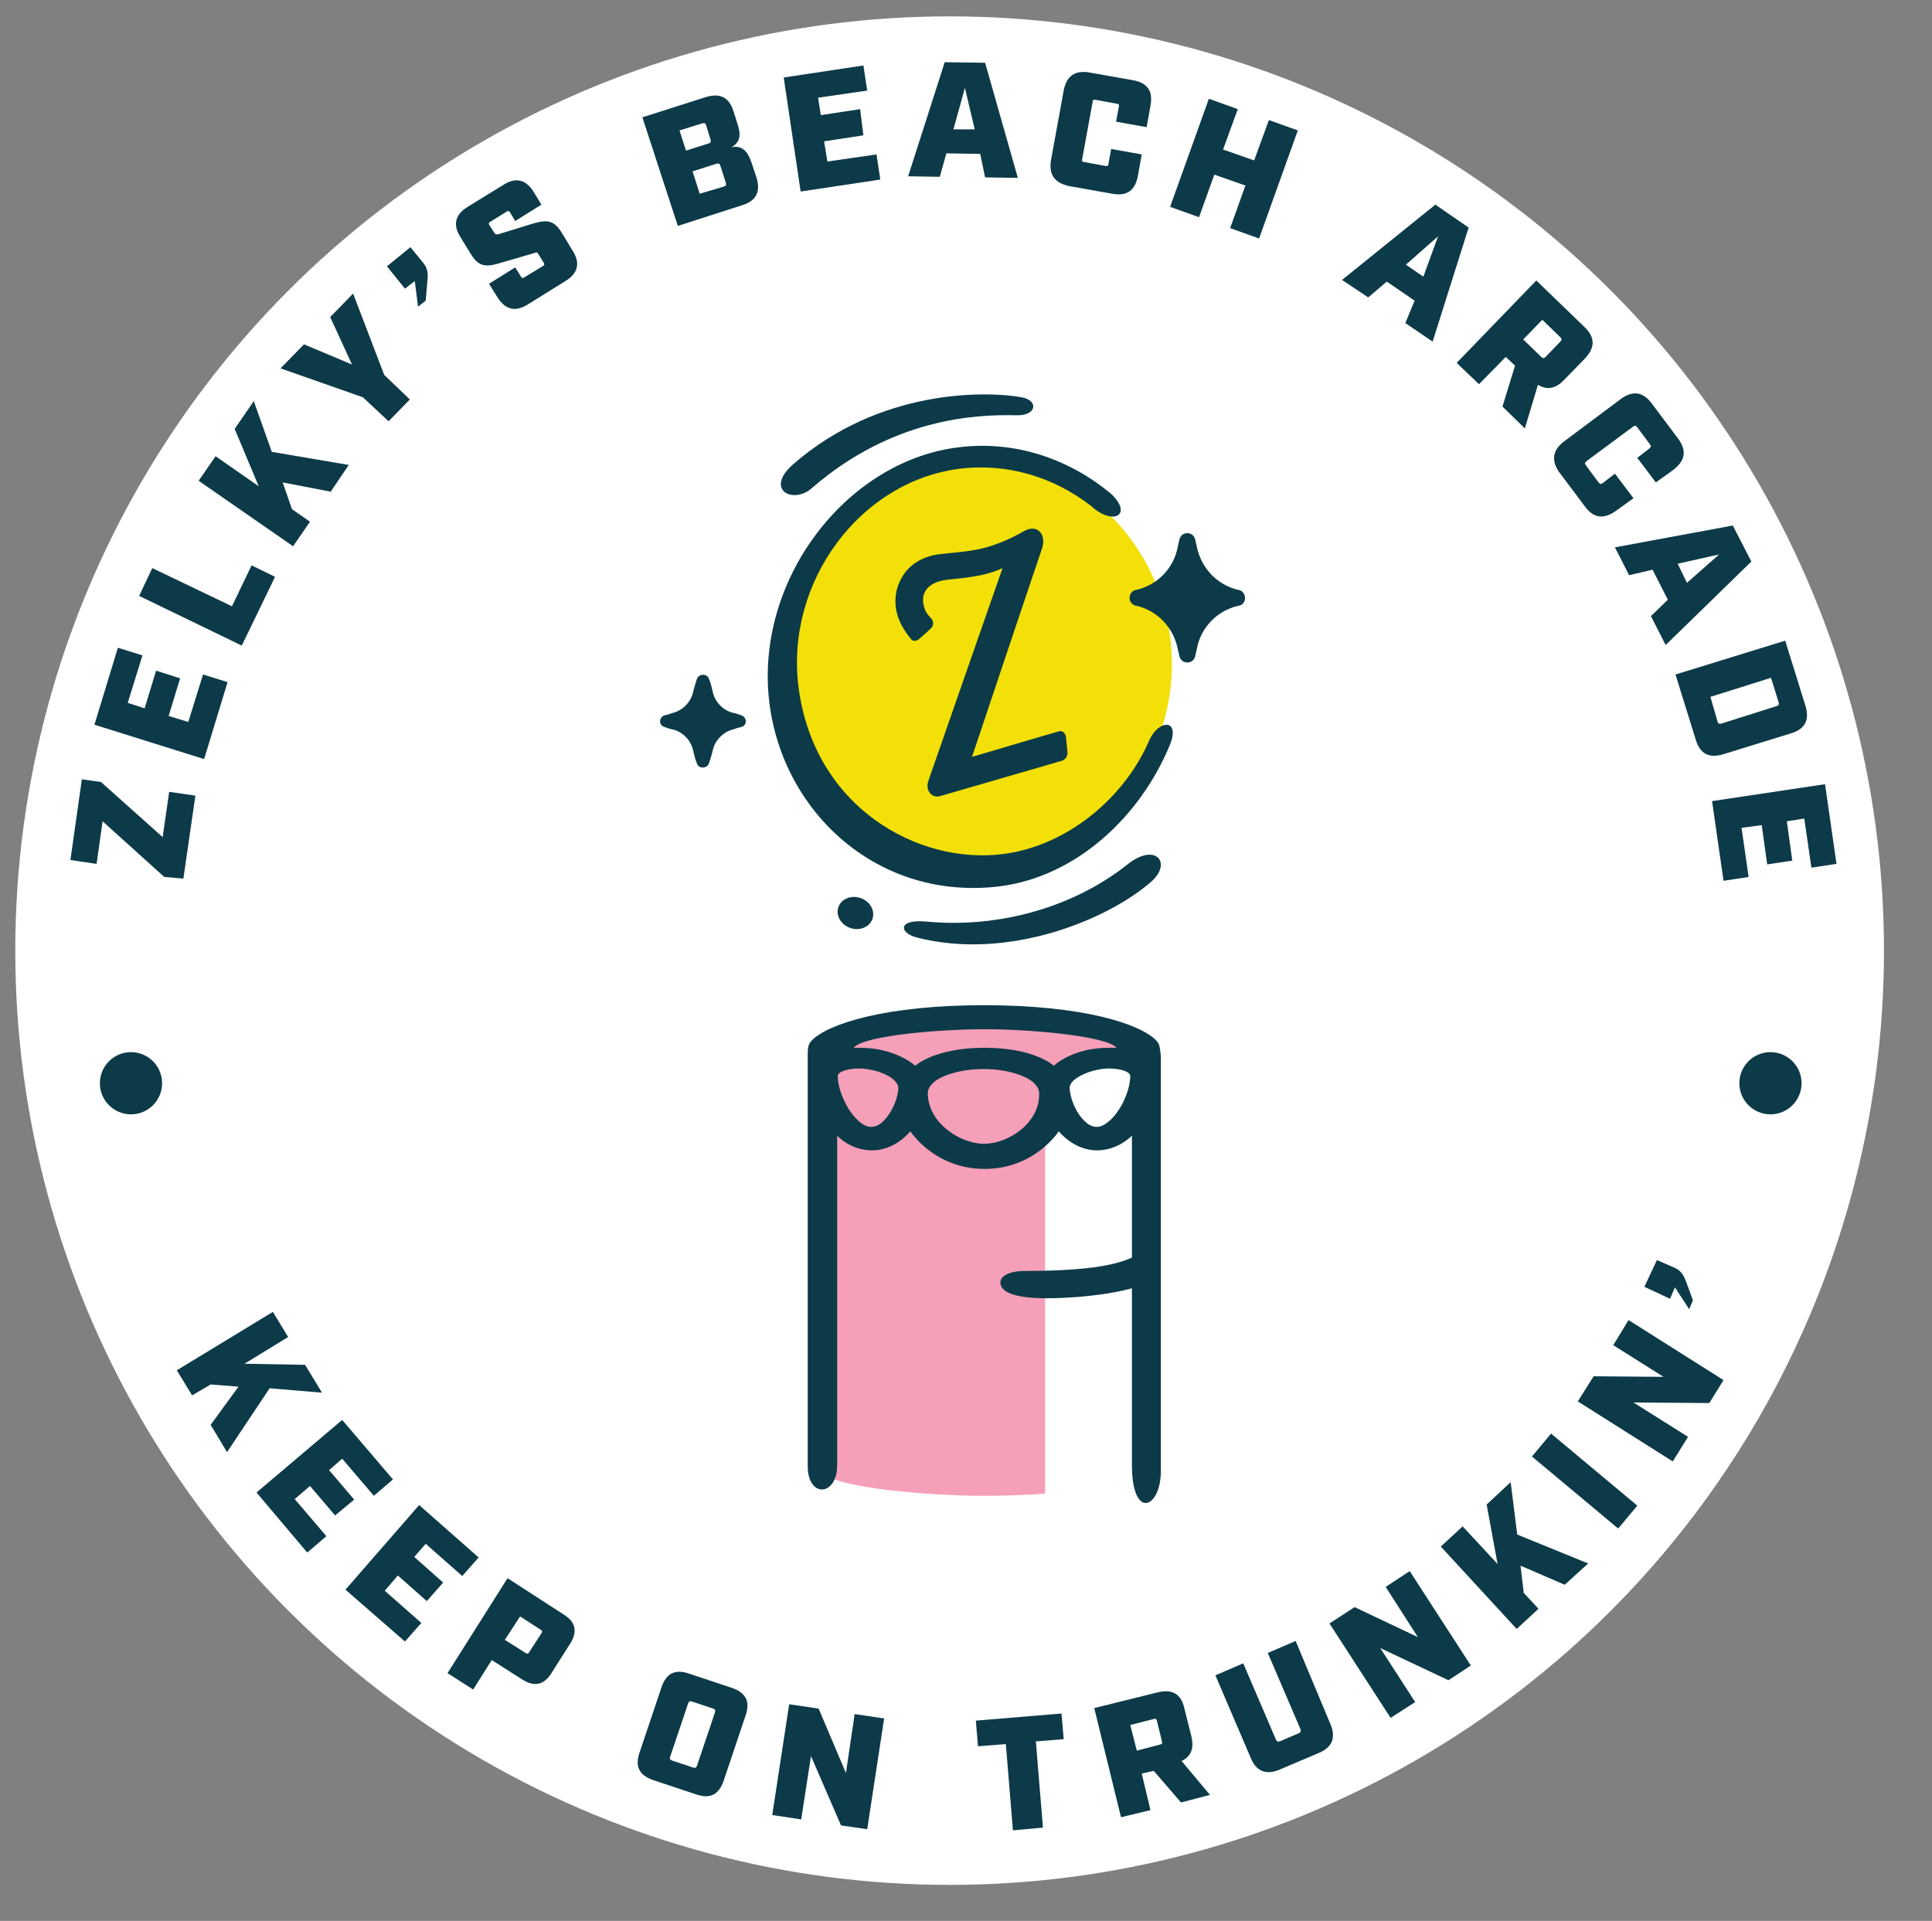 <?xml version="1.0" encoding="utf-8"?>
<!-- Generator: Adobe Illustrator 19.0.0, SVG Export Plug-In . SVG Version: 6.00 Build 0)  -->
<svg version="1.1" id="Layer_1" xmlns="http://www.w3.org/2000/svg" xmlns:xlink="http://www.w3.org/1999/xlink" x="0px" y="0px"
	 viewBox="0 0 354 352" style="enable-background:new 0 0 354 352;" xml:space="preserve">
<rect x="0" y="0" width="354" height="352" fill="#808080" stroke="none"/>
<style type="text/css">
	.st0{fill:#FFFFFF;}
	.st1{fill:#F59FB8;}
	.st2{fill:#0C3A48;}
	.st3{fill:#F2E008;}
</style>
<circle id="XMLID_1_" class="st0" cx="174" cy="174.2" r="171.2"/>
<g id="XMLID_2_">
	<g id="XMLID_185_">
		<g id="XMLID_203_">
			<g id="XMLID_213_">
				<path id="XMLID_214_" class="st0" d="M151.1,270.1c2.6,2.6,19.4,4,29.2,4c3.2,0,7.2-0.1,11.2-0.4v-3.5v-73
					c0,0,17.6-2.4,16.7-5.4s-16.7-4.6-16.7-4.6s-39.7-3.4-39.7,5.5S151.1,270.1,151.1,270.1z"/>
			</g>
			<g id="XMLID_211_">
				<path id="XMLID_212_" class="st0" d="M183.3,235c0-1.1,1.5-2.1,4.5-2.1c18.5,0,19-2.9,21.4-2.9c1.1,0,2.5,3.7,1.8,4.4
					c-2.2,2.2-12.2,3.5-19.2,3.5C185.2,237.9,183.3,236.5,183.3,235z"/>
			</g>
			<g id="XMLID_204_">
				<path id="XMLID_205_" class="st0" d="M211.8,190.6c-3-3-13.4-6.4-31.5-6.4c-18,0-28.5,3.4-31.5,6.4c-0.8,0.8-0.8,1.6-0.8,2.8
					c0,0,0,72,0,75.3c0,5.8,5.4,5.6,5.4-0.3v-60.3c0,0,2.4,2.7,6.4,2.7c4.3,0,7-3.5,7-3.5s4.4,6.9,13.6,6.9s13.6-6.9,13.6-6.9
					s2.7,3.5,7,3.5c3.9,0,6.4-2.7,6.4-2.7v60.3c0,10.3,5.3,8,5.3,1.2c0-4.1,0-76.1,0-76.1C212.5,192.1,212.6,191.4,211.8,190.6z
					 M161.9,205.4c-0.8,0.8-1.5,1.1-2.3,1.1s-1.6-0.4-2.5-1.3c-2.3-2.2-3.6-5.9-3.6-8c0-0.9,2.1-1.4,3.8-1.4c2.7,0,5.4,1,6.6,2.2
					c0.2,0.2,0.7,0.8,0.7,1.3C164.6,201.1,163.5,203.8,161.9,205.4z M180.3,209.6c-4.3,0-10.3-3.8-10.3-9.3c0-0.7,0.4-1.3,0.9-1.8
					c1.3-1.3,4.8-2.6,9.3-2.6s8,1.3,9.3,2.6c0.5,0.5,0.9,1.1,0.9,1.8C190.6,205.8,184.7,209.6,180.3,209.6z M193.1,195.3
					c0,0-3.5-3.3-12.7-3.3s-12.7,3.3-12.7,3.3s-3.5-3.3-10.2-3.3c-0.4,0-1.1,0-1.1,0s0,0,0.1-0.1c2.2-2.2,15.9-3.3,24-3.3
					s21.8,1.2,24,3.3c0.1,0.1,0.1,0.1,0.1,0.1s-0.6,0-1.1,0C196.5,191.9,193.1,195.3,193.1,195.3z M203.5,205.2
					c-0.9,0.8-1.7,1.3-2.5,1.3s-1.5-0.3-2.3-1.1c-1.6-1.5-2.7-4.3-2.7-6.1c0-0.6,0.5-1.1,0.7-1.3c1.2-1.1,3.9-2.2,6.6-2.2
					c1.7,0,3.8,0.5,3.8,1.4C207.1,199.3,205.8,203,203.5,205.2z"/>
			</g>
		</g>
		<g id="XMLID_186_">
			<g id="XMLID_201_">
				<path id="XMLID_202_" class="st0" d="M206.6,158.4c5.1-4.1,8.3-0.3,4.3,3.2c-7.9,6.9-26.1,14.5-42.9,10.2
					c-3.4-0.9-3.5-3.5,2-2.9C183.4,170.1,196.9,166.1,206.6,158.4z"/>
			</g>
			<g id="XMLID_199_">
				<path id="XMLID_200_" class="st0" d="M145.3,85.1c15.8-13.8,35.2-13.5,41.9-12.3c3.2,0.6,2.7,3.4-0.9,3.3
					c-7.7-0.2-22.8,0.6-37.5,13.3C145.4,92.5,140,89.8,145.3,85.1z"/>
			</g>
			<g id="XMLID_197_">
				
					<ellipse id="XMLID_198_" transform="matrix(-0.946 -0.324 0.324 -0.946 250.899 376.281)" class="st0" cx="156.8" cy="167.2" rx="3.3" ry="2.9"/>
			</g>
			<g id="XMLID_195_">
				<path id="XMLID_196_" class="st0" d="M214.7,120.1c0.8,20.4-14.4,37.6-33.2,38.3c-18.8,0.7-34.7-15.2-35.5-35.7
					s13.8-37.6,32.5-38.4C197.3,83.7,213.8,99.7,214.7,120.1z"/>
			</g>
			<g id="XMLID_193_">
				<path id="XMLID_194_" class="st0" d="M183.3,162.4c13.8-1.8,25.6-12.6,31.1-26c1.8-4.6-1.9-4.6-3.7-1
					c-4.5,10.7-15.1,19.6-26.9,21.1c-15.5,2-34.7-8.5-37.5-30.7c-2.4-19.2,11.3-37.6,29.5-39.9c8.9-1.1,17.4,1.6,24.1,6.8
					c4,3.7,7.7,1.7,3.8-2.1c-7.7-6.5-17.8-10-28.3-8.6c-20.4,2.6-37.3,24.4-34.4,47C143.6,149.1,161.1,165.2,183.3,162.4z"/>
			</g>
			<g id="XMLID_191_">
				<path id="XMLID_192_" class="st0" d="M135.9,131.1c-0.5-0.2-1.1-0.4-1.7-0.5c-1.8-0.5-3.2-2-3.6-3.8c-0.2-0.9-0.4-1.7-0.7-2.4
					c-0.3-1-1.8-1-2.2,0c-0.2,0.7-0.5,1.5-0.7,2.4c-0.4,1.8-1.8,3.3-3.6,3.8c-0.6,0.2-1.2,0.4-1.7,0.5c-1,0.4-1,1.8,0,2.1
					c0.5,0.2,1.1,0.4,1.7,0.5c1.8,0.5,3.2,2,3.6,3.8c0.2,0.9,0.4,1.7,0.7,2.4c0.3,1,1.8,1,2.2,0c0.2-0.7,0.5-1.5,0.7-2.4
					c0.4-1.8,1.8-3.3,3.6-3.8c0.6-0.2,1.2-0.4,1.7-0.5C136.9,132.9,136.9,131.5,135.9,131.1z"/>
			</g>
			<g id="XMLID_189_">
				<path id="XMLID_190_" class="st0" d="M227,108.1h-0.1c-3.9-0.9-6.8-4-7.6-7.9c-0.1-0.4-0.2-0.9-0.3-1.3c-0.3-1.6-2.6-1.6-2.9,0
					c-0.1,0.4-0.2,0.8-0.3,1.3c-0.7,3.9-3.7,7-7.6,7.9h-0.1c-1.5,0.4-1.5,2.5,0,2.9h0.1c3.9,0.9,6.8,4,7.6,7.9
					c0.1,0.4,0.2,0.9,0.3,1.3c0.3,1.6,2.6,1.6,2.9,0c0.1-0.4,0.2-0.8,0.3-1.3c0.7-3.9,3.7-7,7.6-7.9h0.1
					C228.5,110.7,228.5,108.5,227,108.1z"/>
			</g>
			<g id="XMLID_187_">
				<path id="XMLID_188_" class="st0" d="M187.5,97.4c-2.6,1.5-5.9,2.9-9,3.4c-2.3,0.4-5.3,0.6-6.7,0.8c-3.2,0.5-5.1,2.1-6.1,3.5
					s-2,3.7-1.5,6.6c0.5,2.9,2.5,5.1,2.8,5.5c0.4,0.4,1,0.2,1.3,0c0.2-0.2,2.4-2.1,2.4-2.2c0.4-0.4,0.3-1.2,0-1.6
					c-0.4-0.5-1.2-1-1.5-2.7c-0.4-2.2,0.9-3.9,3.9-4.4c1.7-0.3,6.9-0.4,10.6-2.2c0,0-13.2,37.8-13.6,39c-0.6,1.7,0.6,3.2,2.1,2.8
					c0.4-0.1,22-6.4,22.4-6.5c0.3-0.1,0.6-0.4,0.7-0.5c0.3-0.4,0.3-1,0.3-1l-0.3-3c0,0-0.1-0.4-0.4-0.7c-0.1-0.1-0.4-0.3-0.8-0.2
					c-0.5,0.1-16,4.7-16,4.7s12.6-37.6,12.8-38.1C191.8,98.1,190.2,95.8,187.5,97.4z"/>
			</g>
		</g>
	</g>
	<g id="XMLID_155_">
		<g id="XMLID_173_">
			<g id="XMLID_183_">
				<path id="XMLID_184_" class="st1" d="M151.1,270.1c2.6,2.6,19.4,4,29.2,4c3.2,0,7.2-0.1,11.2-0.4v-3.5v-73
					c0,0,17.6-2.4,16.7-5.4s-16.7-4.6-16.7-4.6s-39.7-3.4-39.7,5.5S151.1,270.1,151.1,270.1z"/>
			</g>
			<g id="XMLID_181_">
				<path id="XMLID_182_" class="st2" d="M183.3,235c0-1.1,1.5-2.1,4.5-2.1c18.5,0,19-2.9,21.4-2.9c1.1,0,2.5,3.7,1.8,4.4
					c-2.2,2.2-12.2,3.5-19.2,3.5C185.2,237.9,183.3,236.5,183.3,235z"/>
			</g>
			<g id="XMLID_174_">
				<path id="XMLID_175_" class="st2" d="M211.8,190.6c-3-3-13.4-6.4-31.5-6.4c-18,0-28.5,3.4-31.5,6.4c-0.8,0.8-0.8,1.6-0.8,2.8
					c0,0,0,72,0,75.3c0,5.8,5.4,5.6,5.4-0.3v-60.3c0,0,2.4,2.7,6.4,2.7c4.3,0,7-3.5,7-3.5s4.4,6.9,13.6,6.9s13.6-6.9,13.6-6.9
					s2.7,3.5,7,3.5c3.9,0,6.4-2.7,6.4-2.7v60.3c0,10.3,5.3,8,5.3,1.2c0-4.1,0-76.1,0-76.1C212.5,192.1,212.6,191.4,211.8,190.6z
					 M161.9,205.4c-0.8,0.8-1.5,1.1-2.3,1.1s-1.6-0.4-2.5-1.3c-2.3-2.2-3.6-5.9-3.6-8c0-0.9,2.1-1.4,3.8-1.4c2.7,0,5.4,1,6.6,2.2
					c0.2,0.2,0.7,0.8,0.7,1.3C164.6,201.1,163.5,203.8,161.9,205.4z M180.3,209.6c-4.3,0-10.3-3.8-10.3-9.3c0-0.7,0.4-1.3,0.9-1.8
					c1.3-1.3,4.8-2.6,9.3-2.6s8,1.3,9.3,2.6c0.5,0.5,0.9,1.1,0.9,1.8C190.6,205.8,184.7,209.6,180.3,209.6z M193.1,195.3
					c0,0-3.5-3.3-12.7-3.3s-12.7,3.3-12.7,3.3s-3.5-3.3-10.2-3.3c-0.4,0-1.1,0-1.1,0s0,0,0.1-0.1c2.2-2.2,15.9-3.3,24-3.3
					s21.8,1.2,24,3.3c0.1,0.1,0.1,0.1,0.1,0.1s-0.6,0-1.1,0C196.5,191.9,193.1,195.3,193.1,195.3z M203.5,205.2
					c-0.9,0.8-1.7,1.3-2.5,1.3s-1.5-0.3-2.3-1.1c-1.6-1.5-2.7-4.3-2.7-6.1c0-0.6,0.5-1.1,0.7-1.3c1.2-1.1,3.9-2.2,6.6-2.2
					c1.7,0,3.8,0.5,3.8,1.4C207.1,199.3,205.8,203,203.5,205.2z"/>
			</g>
		</g>
		<g id="XMLID_156_">
			<g id="XMLID_171_">
				<path id="XMLID_172_" class="st2" d="M206.6,158.4c5.1-4.1,8.3-0.3,4.3,3.2c-7.9,6.9-26.1,14.5-42.9,10.2
					c-3.4-0.9-3.5-3.5,2-2.9C183.4,170.1,196.9,166.1,206.6,158.4z"/>
			</g>
			<g id="XMLID_169_">
				<path id="XMLID_170_" class="st2" d="M145.3,85.1c15.8-13.8,35.2-13.5,41.9-12.3c3.2,0.6,2.7,3.4-0.9,3.3
					c-7.7-0.2-22.8,0.6-37.5,13.3C145.4,92.5,140,89.8,145.3,85.1z"/>
			</g>
			<g id="XMLID_167_">
				
					<ellipse id="XMLID_168_" transform="matrix(-0.946 -0.324 0.324 -0.946 250.899 376.281)" class="st2" cx="156.8" cy="167.2" rx="3.3" ry="2.9"/>
			</g>
			<g id="XMLID_165_">
				<path id="XMLID_166_" class="st3" d="M214.7,120.1c0.8,20.4-14.4,37.6-33.2,38.3c-18.8,0.7-34.7-15.2-35.5-35.7
					s13.8-37.6,32.5-38.4C197.3,83.7,213.8,99.7,214.7,120.1z"/>
			</g>
			<g id="XMLID_163_">
				<path id="XMLID_164_" class="st2" d="M183.3,162.4c13.8-1.8,25.6-12.6,31.1-26c1.8-4.6-1.9-4.6-3.7-1
					c-4.5,10.7-15.1,19.6-26.9,21.1c-15.5,2-34.7-8.5-37.5-30.7c-2.4-19.2,11.3-37.6,29.5-39.9c8.9-1.1,17.4,1.6,24.1,6.8
					c4,3.7,7.7,1.7,3.8-2.1c-7.7-6.5-17.8-10-28.3-8.6c-20.4,2.6-37.3,24.4-34.4,47C143.6,149.1,161.1,165.2,183.3,162.4z"/>
			</g>
			<g id="XMLID_161_">
				<path id="XMLID_162_" class="st2" d="M135.9,131.1c-0.5-0.2-1.1-0.4-1.7-0.5c-1.8-0.5-3.2-2-3.6-3.8c-0.2-0.9-0.4-1.7-0.7-2.4
					c-0.3-1-1.8-1-2.2,0c-0.2,0.7-0.5,1.5-0.7,2.4c-0.4,1.8-1.8,3.3-3.6,3.8c-0.6,0.2-1.2,0.4-1.7,0.5c-1,0.4-1,1.8,0,2.1
					c0.5,0.2,1.1,0.4,1.7,0.5c1.8,0.5,3.2,2,3.6,3.8c0.2,0.9,0.4,1.7,0.7,2.4c0.3,1,1.8,1,2.2,0c0.2-0.7,0.5-1.5,0.7-2.4
					c0.4-1.8,1.8-3.3,3.6-3.8c0.6-0.2,1.2-0.4,1.7-0.5C136.9,132.9,136.9,131.5,135.9,131.1z"/>
			</g>
			<g id="XMLID_159_">
				<path id="XMLID_160_" class="st2" d="M227,108.1h-0.1c-3.9-0.9-6.8-4-7.6-7.9c-0.1-0.4-0.2-0.9-0.3-1.3c-0.3-1.6-2.6-1.6-2.9,0
					c-0.1,0.4-0.2,0.8-0.3,1.3c-0.7,3.9-3.7,7-7.6,7.9h-0.1c-1.5,0.4-1.5,2.5,0,2.9h0.1c3.9,0.9,6.8,4,7.6,7.9
					c0.1,0.4,0.2,0.9,0.3,1.3c0.3,1.6,2.6,1.6,2.9,0c0.1-0.4,0.2-0.8,0.3-1.3c0.7-3.9,3.7-7,7.6-7.9h0.1
					C228.5,110.7,228.5,108.5,227,108.1z"/>
			</g>
			<g id="XMLID_157_">
				<path id="XMLID_158_" class="st2" d="M187.5,97.4c-2.6,1.5-5.9,2.9-9,3.4c-2.3,0.4-5.3,0.6-6.7,0.8c-3.2,0.5-5.1,2.1-6.1,3.5
					s-2,3.7-1.5,6.6c0.5,2.9,2.5,5.1,2.8,5.5c0.4,0.4,1,0.2,1.3,0c0.2-0.2,2.4-2.1,2.4-2.2c0.4-0.4,0.3-1.2,0-1.6
					c-0.4-0.5-1.2-1-1.5-2.7c-0.4-2.2,0.9-3.9,3.9-4.4c1.7-0.3,6.9-0.4,10.6-2.2c0,0-13.2,37.8-13.6,39c-0.6,1.7,0.6,3.2,2.1,2.8
					c0.4-0.1,22-6.4,22.4-6.5c0.3-0.1,0.6-0.4,0.7-0.5c0.3-0.4,0.3-1,0.3-1l-0.3-3c0,0-0.1-0.4-0.4-0.7c-0.1-0.1-0.4-0.3-0.8-0.2
					c-0.5,0.1-16,4.7-16,4.7s12.6-37.6,12.8-38.1C191.8,98.1,190.2,95.8,187.5,97.4z"/>
			</g>
		</g>
	</g>
</g>
<g id="XMLID_36_">
	<g id="XMLID_41_">
		<path id="XMLID_61_" class="st2" d="M43.7,254.1l-5.1-0.4l-3.4,2l-2.8-4.6L50,240.4l2.8,4.6l-8,4.9l11.1,0.2l3.1,5.1l-9.6-0.8
			l-7.8,11.7l-3-5L43.7,254.1z"/>
		<path id="XMLID_60_" class="st2" d="M72,271.1l-3.5,3l-5.8-6.8l-2.4,2.1l4.6,5.4l-3.5,2.9l-4.6-5.4l-2.8,2.4l5.8,6.8l-3.5,3
			l-9.3-11l15.7-13.3L72,271.1z"/>
		<path id="XMLID_59_" class="st2" d="M87.7,285.4l-3,3.4l-6.7-5.9l-2.1,2.4l5.3,4.7l-3,3.4l-5.3-4.7l-2.4,2.8l6.7,5.9l-3,3.4
			l-10.9-9.5l13.5-15.5L87.7,285.4z"/>
		<path id="XMLID_56_" class="st2" d="M103.2,295.8c2.3,1.4,2.7,3.2,1.2,5.5l-3.3,5.2c-1.4,2.3-3.2,2.7-5.5,1.2l-5.5-3.5l-3.4,5.4
			l-4.7-3l11-17.4L103.2,295.8z M96.3,302.9c0.3,0.2,0.5,0.2,0.7-0.2l2.2-3.4c0.2-0.3,0.2-0.5-0.2-0.7l-3.7-2.4l-2.8,4.3L96.3,302.9
			z"/>
		<path id="XMLID_53_" class="st2" d="M119.7,326.2c-2.6-0.9-3.4-2.5-2.5-5.1l4-11.9c0.9-2.6,2.5-3.4,5.1-2.5l7.8,2.6
			c2.6,0.9,3.4,2.5,2.5,5.1l-4,11.9c-0.9,2.6-2.5,3.4-5.1,2.5L119.7,326.2z M122.8,321.9c-0.1,0.4-0.1,0.5,0.3,0.7l3.9,1.3
			c0.4,0.1,0.5,0.1,0.7-0.3l3.3-9.8c0.1-0.4,0.1-0.5-0.3-0.7l-3.9-1.3c-0.4-0.1-0.5-0.1-0.7,0.3L122.8,321.9z"/>
		<path id="XMLID_52_" class="st2" d="M162,314.9l-3.1,20.3l-4.8-0.7l-5.5-12.7l-1.8,11.6l-5.3-0.8l3.1-20.3l5.4,0.8l5,11.8
			l1.6-10.8L162,314.9z"/>
		<path id="XMLID_51_" class="st2" d="M189.8,319.1l1.3,15.8l-5.5,0.5l-1.3-15.8l-5.1,0.4l-0.4-4.7l15.7-1.3l0.4,4.7L189.8,319.1z"
			/>
		<path id="XMLID_48_" class="st2" d="M216.4,330.3l-5-5.8l-2.2,0.5l1.6,6.7l-5.4,1.3l-4.9-20l11.7-2.9c2.6-0.6,4.2,0.3,4.8,2.9
			l1.3,5.2c0.5,2.2,0,3.6-1.8,4.5l5.2,6.2L216.4,330.3z M212.5,319.7c0.4-0.1,0.5-0.2,0.4-0.6l-0.9-3.7c-0.1-0.4-0.2-0.5-0.6-0.4
			l-4.3,1.1l1.2,4.7L212.5,319.7z"/>
		<path id="XMLID_47_" class="st2" d="M243.8,316c1,2.4,0.3,4.2-2.1,5.2l-7.3,3.1c-2.4,1-4.2,0.3-5.2-2.1l-6.5-15.2l5.1-2.2l6,14
			c0.1,0.3,0.4,0.4,0.7,0.3l3.5-1.5c0.3-0.1,0.4-0.4,0.3-0.7l-6-14l5.1-2.2L243.8,316z"/>
		<path id="XMLID_46_" class="st2" d="M258.3,287.9l11.2,17.3l-4.1,2.7l-12.5-5.9l6.4,9.9l-4.5,2.9l-11.2-17.3l4.6-3l11.6,5.5
			l-5.9-9.2L258.3,287.9z"/>
		<path id="XMLID_45_" class="st2" d="M278.6,286.9l0.6,5l2.7,2.9l-4,3.7L264,283.4l4-3.7l6.4,6.9l-2-10.9l4.4-4.1l1.2,9.6l13,5.3
			l-4.3,3.9L278.6,286.9z"/>
		<path id="XMLID_44_" class="st2" d="M280.7,266.9l3.5-4.2l15.8,13.2l-3.5,4.2L280.7,266.9z"/>
		<path id="XMLID_43_" class="st2" d="M298.4,241.9l17.4,11l-2.6,4.2l-13.9-0.1l10,6.3l-2.8,4.5l-17.4-11l2.9-4.6l12.8,0.1l-9.2-5.8
			L298.4,241.9z"/>
		<path id="XMLID_42_" class="st2" d="M306.8,232.3c1.1,0.5,1.6,1.1,2.2,2.7l1.2,3.3l-0.7,1.6l-2.6-4L306,238l-4.7-2.2l2.3-4.9
			L306.8,232.3z"/>
	</g>
	<g id="XMLID_39_">
		<circle id="XMLID_40_" class="st2" cx="324.4" cy="198.5" r="5.7"/>
	</g>
	<g id="XMLID_37_">
		<circle id="XMLID_38_" class="st2" cx="24" cy="198.5" r="5.7"/>
	</g>
</g>
<g id="XMLID_4_">
	<path id="XMLID_35_" class="st2" d="M30.1,160.7l-11.3-10.2l-1.1,7.8l-4.8-0.7l2.1-14.8l3.5,0.5l11.3,10.1l1.2-8.3l4.8,0.7
		L33.6,161L30.1,160.7z"/>
	<path id="XMLID_34_" class="st2" d="M17.3,132.8l4.3-14.1l4.5,1.4l-2.7,8.7l3.1,1l2.1-6.9l4.4,1.4l-2.1,6.9l3.6,1.1l2.7-8.7
		l4.5,1.4l-4.3,14.1L17.3,132.8z"/>
	<path id="XMLID_33_" class="st2" d="M25.5,109.2l2.4-5.1l14.6,7l3.6-7.5l4.3,2.1l-6.1,12.6L25.5,109.2z"/>
	<path id="XMLID_32_" class="st2" d="M60.6,90.1l-8.8-1.7l1.7,4.9l3.3,2.3l-3.1,4.5l-17.3-12l3.1-4.5l7.9,5.5L43,78.6l3.5-5.1
		l3.3,9.3l14.1,2.4L60.6,90.1z"/>
	<path id="XMLID_31_" class="st2" d="M66.5,72.8l-15.1-5.3l4.3-4.4l8.8,3.7l-4-8.7l4.2-4.3l5.7,14.9l4.7,4.5l-3.9,4L66.5,72.8z"/>
	<path id="XMLID_30_" class="st2" d="M76,51.5l-1.8,1.4l-3.3-4.1l4.3-3.5l2.3,2.8c0.8,1,1,1.8,0.8,3.5L78,55.1l-1.4,1.1L76,51.5z"/>
	<path id="XMLID_29_" class="st2" d="M91.1,54.4L89.6,52l4.8-3l1,1.6c0.2,0.4,0.4,0.4,0.7,0.2l3.3-2c0.4-0.2,0.4-0.4,0.2-0.7l-1-1.6
		c-0.2-0.3-0.3-0.3-0.8-0.1L92.3,48c-2.9,0.9-4.4,1.2-6-1.4l-1.9-3.1c-1.5-2.3-1-4.2,1.3-5.6l6.5-4c2.3-1.5,4.2-1,5.6,1.3l1.4,2.3
		l-4.8,3L93.5,39c-0.2-0.4-0.4-0.4-0.7-0.2l-2.9,1.8c-0.4,0.2-0.4,0.4-0.2,0.7l0.9,1.4c0.2,0.3,0.3,0.3,0.8,0.2l5.5-1.7
		c2.9-0.9,4.4-1.2,6,1.4l2,3.3c1.5,2.3,1,4.2-1.3,5.6l-6.9,4.3C94.4,57.2,92.6,56.8,91.1,54.4z"/>
	<path id="XMLID_25_" class="st2" d="M117.7,21.5l11.6-3.7c2.6-0.8,4.3,0,5.1,2.6l0.7,2.2c0.7,2.1,0.6,3.4-1.1,4.4
		c2.1-0.5,3.1,1,3.7,2.8l0.9,2.7c0.8,2.6,0,4.3-2.6,5.1l-11.8,3.8L117.7,21.5z M129.8,26.3c0.4-0.1,0.5-0.3,0.4-0.7l-0.8-2.6
		c-0.1-0.4-0.3-0.5-0.7-0.4l-4.2,1.3l1.2,3.7L129.8,26.3z M132.6,34.2c0.4-0.1,0.5-0.3,0.4-0.7l-1-3.1c-0.1-0.4-0.3-0.5-0.7-0.4
		l-4.4,1.4l1.3,4.1L132.6,34.2z"/>
	<path id="XMLID_24_" class="st2" d="M143.6,14.2l14.6-2.2l0.7,4.6l-9,1.3l0.5,3.2l7.2-1.1l0.6,4.8l-7.2,1.1l0.6,3.7l9-1.3l0.7,4.6
		l-14.6,2.2L143.6,14.2z"/>
	<path id="XMLID_21_" class="st2" d="M179.6,28.2l-6.2-0.1l-1.2,4.3l-5.8-0.1l6.7-20.9l7.4,0.1l6,21.1l-6-0.1L179.6,28.2z
		 M178.6,23.7l-1.8-7.6l-2.1,7.6H178.6z"/>
	<path id="XMLID_20_" class="st2" d="M192.6,29.2l2.3-12.6c0.5-2.7,2.1-3.8,4.8-3.3l7.9,1.4c2.7,0.5,3.7,2,3.2,4.7l-0.7,3.9l-5.6-1
		l0.5-2.7c0.1-0.4,0-0.6-0.4-0.6l-3.8-0.7c-0.4-0.1-0.6,0-0.6,0.4l-1.9,10.4c-0.1,0.4,0,0.6,0.4,0.6l3.8,0.7c0.4,0.1,0.6,0,0.6-0.4
		l0.5-2.7l5.6,1l-0.7,3.9c-0.5,2.7-2,3.8-4.7,3.3l-7.9-1.4C193.2,33.5,192.1,32,192.6,29.2z"/>
	<path id="XMLID_19_" class="st2" d="M221.5,18.1l5.3,1.9l-2.7,7.4l5.7,2l2.7-7.4l5.3,1.9l-7.1,19.8l-5.3-1.9l2.8-7.8l-5.7-2
		l-2.8,7.8l-5.3-1.9L221.5,18.1z"/>
	<path id="XMLID_16_" class="st2" d="M259.2,55.1l-5.1-3.5l-3.4,2.9l-4.8-3.2L263,37.5l6.1,4.2l-6.6,20.9l-5-3.4L259.2,55.1z
		 M260.8,50.7l2.7-7.4l-5.9,5.2L260.8,50.7z"/>
	<path id="XMLID_13_" class="st2" d="M279.4,78.5l-4.1-4l2.3-7.5l-1.7-1.6l-4.9,5l-4.1-3.9l14.6-15.1l8.8,8.5c2,1.9,2,3.8,0.1,5.8
		l-3.8,3.9c-1.6,1.7-3.2,1.9-4.8,0.9L279.4,78.5z M282.4,65.4c0.3,0.3,0.5,0.3,0.8,0l2.7-2.8c0.3-0.3,0.3-0.5,0-0.8l-3.3-3.2
		l-3.5,3.6L282.4,65.4z"/>
	<path id="XMLID_12_" class="st2" d="M286.7,80.8l10.3-7.7c2.2-1.6,4.1-1.3,5.7,0.9l4.8,6.4c1.6,2.2,1.3,4-0.9,5.7l-3.2,2.3
		l-3.4-4.5l2.2-1.7c0.3-0.3,0.4-0.4,0.1-0.8l-2.3-3.1c-0.3-0.3-0.4-0.4-0.8-0.1l-8.5,6.3c-0.3,0.3-0.4,0.4-0.1,0.8l2.3,3.1
		c0.3,0.3,0.4,0.4,0.8,0.1l2.2-1.7l3.4,4.5l-3.2,2.3c-2.2,1.6-4.1,1.4-5.7-0.8l-4.8-6.4C284.2,84.3,284.5,82.4,286.7,80.8z"/>
	<path id="XMLID_9_" class="st2" d="M305.6,109.9l-2.8-5.5l-4.3,1l-2.6-5.1l21.6-4l3.4,6.6l-15.7,15.3l-2.7-5.3L305.6,109.9z
		 M309.1,106.8l5.9-5.2l-7.6,1.7L309.1,106.8z"/>
	<path id="XMLID_6_" class="st2" d="M327.1,117.4l3.7,11.9c0.8,2.6,0,4.3-2.7,5.1l-12.3,3.8c-2.6,0.8-4.3,0-5.1-2.7l-3.7-11.9
		L327.1,117.4z M314.7,132.2c0.1,0.4,0.3,0.5,0.7,0.4l10.1-3.2c0.4-0.1,0.5-0.3,0.4-0.7l-1.4-4.5l-11.1,3.5L314.7,132.2z"/>
	<path id="XMLID_5_" class="st2" d="M334.4,143.7l2.1,14.6l-4.6,0.7l-1.3-9l-3.2,0.5l1,7.2l-4.6,0.7l-1-7.2l-3.7,0.5l1.3,9l-4.6,0.7
		l-2.1-14.6L334.4,143.7z"/>
</g>
</svg>
